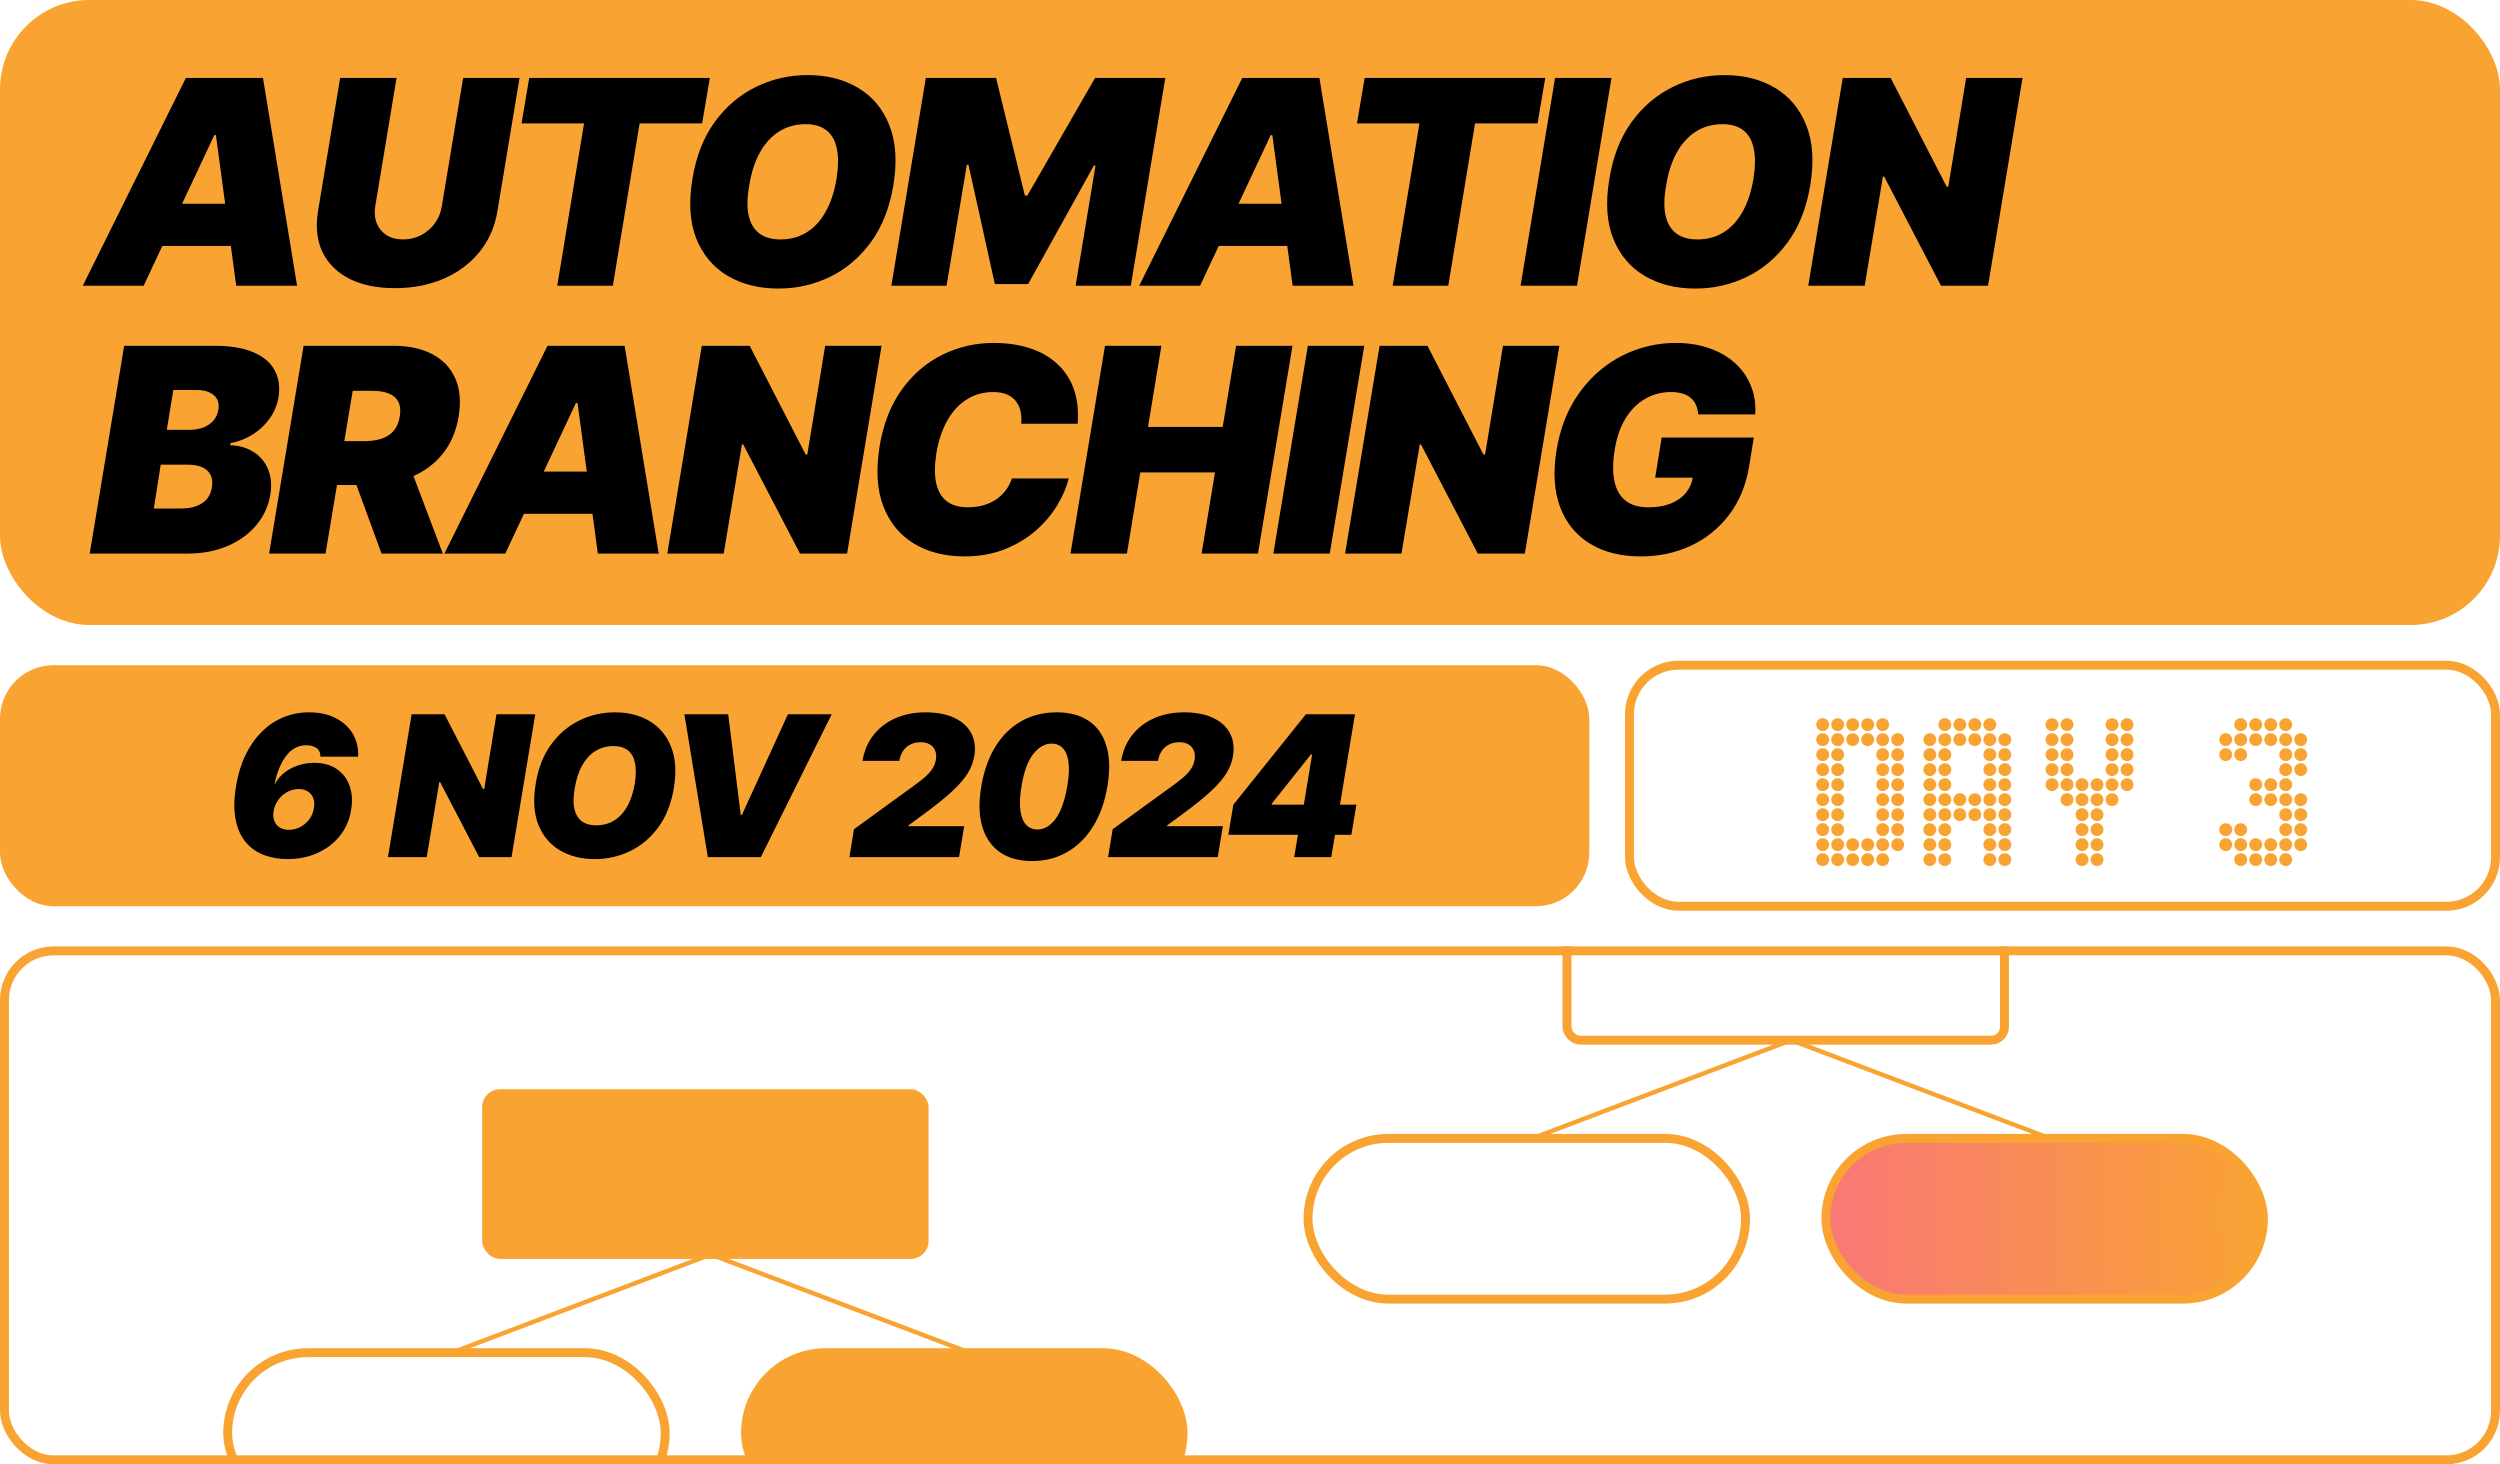 <svg width="280" height="164" viewBox="0 0 280 164" fill="none" xmlns="http://www.w3.org/2000/svg">
<rect width="280" height="70" rx="10" fill="#F9A432"/>
<path d="M16.091 32H9.273L20.818 8.727H29.454L33.273 32H26.454L24.182 15.136H24L16.091 32ZM16.364 22.818H29.182L28.364 27.546H15.546L16.364 22.818ZM51.871 8.727H58.189L55.712 23.636C55.424 25.409 54.749 26.943 53.689 28.239C52.636 29.526 51.295 30.523 49.666 31.227C48.037 31.924 46.227 32.273 44.234 32.273C42.227 32.273 40.53 31.924 39.143 31.227C37.757 30.523 36.749 29.526 36.121 28.239C35.499 26.943 35.333 25.409 35.621 23.636L38.098 8.727H44.416L42.03 23.091C41.916 23.811 41.973 24.451 42.2 25.011C42.427 25.572 42.795 26.015 43.302 26.341C43.81 26.659 44.424 26.818 45.143 26.818C45.871 26.818 46.541 26.659 47.155 26.341C47.776 26.015 48.291 25.572 48.7 25.011C49.109 24.451 49.371 23.811 49.484 23.091L51.871 8.727ZM58.412 13.818L59.275 8.727H79.502L78.639 13.818H71.639L68.639 32H62.412L65.412 13.818H58.412ZM100.052 20.773C99.628 23.303 98.787 25.424 97.529 27.136C96.272 28.849 94.745 30.14 92.95 31.011C91.154 31.883 89.234 32.318 87.188 32.318C85.007 32.318 83.113 31.845 81.507 30.898C79.9 29.951 78.73 28.564 77.995 26.739C77.26 24.913 77.113 22.682 77.552 20.046C77.961 17.515 78.794 15.386 80.052 13.659C81.31 11.932 82.844 10.625 84.654 9.739C86.465 8.852 88.4 8.409 90.461 8.409C92.628 8.409 94.51 8.886 96.109 9.841C97.715 10.796 98.882 12.193 99.609 14.034C100.344 15.875 100.491 18.121 100.052 20.773ZM93.688 20.046C93.9 18.712 93.916 17.591 93.734 16.682C93.552 15.765 93.169 15.076 92.586 14.614C92.003 14.144 91.219 13.909 90.234 13.909C89.113 13.909 88.12 14.182 87.257 14.727C86.393 15.273 85.677 16.057 85.109 17.079C84.541 18.102 84.143 19.333 83.916 20.773C83.673 22.121 83.65 23.242 83.847 24.136C84.052 25.03 84.454 25.701 85.052 26.148C85.658 26.595 86.446 26.818 87.416 26.818C88.522 26.818 89.499 26.553 90.347 26.023C91.204 25.492 91.912 24.724 92.472 23.716C93.041 22.708 93.446 21.485 93.688 20.046ZM103.695 8.727H111.559L114.786 21.909H115.059L122.65 8.727H130.514L126.65 32H120.468L122.695 18.546H122.514L115.15 31.818H111.423L108.468 18.454H108.286L106.014 32H99.832L103.695 8.727ZM134.41 32H127.591L139.137 8.727H147.773L151.591 32H144.773L142.501 15.136H142.319L134.41 32ZM134.682 22.818H147.501L146.682 27.546H133.864L134.682 22.818ZM151.979 13.818L152.843 8.727H173.07L172.206 13.818H165.206L162.206 32H155.979L158.979 13.818H151.979ZM180.486 8.727L176.622 32H170.304L174.168 8.727H180.486ZM202.746 20.773C202.322 23.303 201.481 25.424 200.223 27.136C198.965 28.849 197.439 30.14 195.644 31.011C193.848 31.883 191.928 32.318 189.882 32.318C187.7 32.318 185.806 31.845 184.2 30.898C182.594 29.951 181.424 28.564 180.689 26.739C179.954 24.913 179.806 22.682 180.246 20.046C180.655 17.515 181.488 15.386 182.746 13.659C184.003 11.932 185.537 10.625 187.348 9.739C189.159 8.852 191.094 8.409 193.155 8.409C195.322 8.409 197.204 8.886 198.803 9.841C200.409 10.796 201.575 12.193 202.303 14.034C203.037 15.875 203.185 18.121 202.746 20.773ZM196.382 20.046C196.594 18.712 196.609 17.591 196.428 16.682C196.246 15.765 195.863 15.076 195.28 14.614C194.697 14.144 193.912 13.909 192.928 13.909C191.806 13.909 190.814 14.182 189.95 14.727C189.087 15.273 188.371 16.057 187.803 17.079C187.234 18.102 186.837 19.333 186.609 20.773C186.367 22.121 186.344 23.242 186.541 24.136C186.746 25.03 187.147 25.701 187.746 26.148C188.352 26.595 189.14 26.818 190.109 26.818C191.215 26.818 192.193 26.553 193.041 26.023C193.897 25.492 194.606 24.724 195.166 23.716C195.734 22.708 196.14 21.485 196.382 20.046ZM226.525 8.727L222.662 32H217.389L211.025 19.773H210.889L208.844 32H202.525L206.389 8.727H211.753L218.025 20.909H218.207L220.207 8.727H226.525ZM10.046 62L13.909 38.727H24C25.773 38.727 27.224 38.966 28.352 39.443C29.489 39.92 30.292 40.595 30.761 41.466C31.239 42.337 31.379 43.364 31.182 44.545C31.03 45.394 30.704 46.17 30.204 46.875C29.712 47.572 29.087 48.163 28.329 48.648C27.579 49.125 26.742 49.455 25.818 49.636L25.773 49.864C26.773 49.894 27.644 50.144 28.386 50.614C29.129 51.076 29.674 51.72 30.023 52.545C30.371 53.364 30.454 54.318 30.273 55.409C30.061 56.682 29.542 57.814 28.716 58.807C27.89 59.799 26.818 60.58 25.5 61.148C24.182 61.716 22.682 62 21 62H10.046ZM17.227 56.955H20.182C21.227 56.955 22.049 56.754 22.648 56.352C23.254 55.951 23.614 55.364 23.727 54.591C23.818 54.045 23.773 53.583 23.591 53.205C23.409 52.826 23.102 52.538 22.671 52.341C22.239 52.144 21.697 52.045 21.046 52.045H18L17.227 56.955ZM18.682 48.136H21.273C21.818 48.136 22.318 48.049 22.773 47.875C23.227 47.701 23.602 47.447 23.898 47.114C24.193 46.78 24.379 46.379 24.454 45.909C24.568 45.182 24.394 44.629 23.932 44.25C23.477 43.871 22.864 43.682 22.091 43.682H19.409L18.682 48.136ZM30.14 62L34.004 38.727H44.05C45.777 38.727 47.235 39.042 48.425 39.67C49.614 40.299 50.47 41.205 50.993 42.386C51.516 43.568 51.641 44.985 51.368 46.636C51.095 48.303 50.493 49.708 49.561 50.852C48.637 51.989 47.459 52.852 46.027 53.443C44.603 54.026 43.004 54.318 41.231 54.318H35.231L36.05 49.409H40.777C41.519 49.409 42.171 49.318 42.731 49.136C43.292 48.947 43.746 48.651 44.095 48.25C44.444 47.841 44.671 47.303 44.777 46.636C44.883 45.97 44.83 45.428 44.618 45.011C44.406 44.587 44.053 44.276 43.561 44.08C43.069 43.875 42.459 43.773 41.731 43.773H39.504L36.459 62H30.14ZM45.55 51.318L49.595 62H42.731L38.822 51.318H45.55ZM56.593 62H49.775L61.321 38.727H69.957L73.775 62H66.957L64.684 45.136H64.502L56.593 62ZM56.866 52.818H69.684L68.866 57.545H56.048L56.866 52.818ZM98.737 38.727L94.873 62H89.6L83.237 49.773H83.1L81.055 62H74.737L78.6 38.727H83.964L90.237 50.909H90.418L92.418 38.727H98.737ZM120.695 47.455H114.377C114.423 46.917 114.392 46.432 114.286 46C114.18 45.568 113.998 45.197 113.741 44.886C113.483 44.568 113.146 44.326 112.729 44.159C112.313 43.992 111.817 43.909 111.241 43.909C110.135 43.909 109.146 44.186 108.275 44.739C107.404 45.284 106.68 46.068 106.104 47.091C105.529 48.106 105.12 49.318 104.877 50.727C104.665 52.091 104.657 53.224 104.854 54.125C105.059 55.026 105.457 55.701 106.048 56.148C106.646 56.595 107.423 56.818 108.377 56.818C109.014 56.818 109.597 56.742 110.127 56.591C110.665 56.439 111.142 56.224 111.559 55.943C111.983 55.655 112.343 55.314 112.639 54.92C112.942 54.519 113.173 54.076 113.332 53.591H119.695C119.453 54.576 119.021 55.583 118.4 56.614C117.779 57.636 116.976 58.58 115.991 59.443C115.006 60.299 113.847 60.992 112.514 61.523C111.18 62.053 109.68 62.318 108.014 62.318C105.832 62.318 103.949 61.841 102.366 60.886C100.79 59.932 99.646 58.538 98.934 56.705C98.229 54.871 98.089 52.636 98.513 50C98.938 47.455 99.775 45.322 101.025 43.602C102.275 41.883 103.794 40.587 105.582 39.716C107.37 38.845 109.271 38.409 111.286 38.409C112.809 38.409 114.173 38.61 115.377 39.011C116.589 39.413 117.608 40 118.434 40.773C119.267 41.538 119.881 42.481 120.275 43.602C120.669 44.724 120.809 46.008 120.695 47.455ZM119.895 62L123.759 38.727H130.077L128.577 47.818H136.941L138.441 38.727H144.759L140.895 62H134.577L136.077 52.909H127.714L126.214 62H119.895ZM152.797 38.727L148.934 62H142.615L146.479 38.727H152.797ZM174.648 38.727L170.784 62H165.512L159.148 49.773H159.012L156.966 62H150.648L154.512 38.727H159.875L166.148 50.909H166.33L168.33 38.727H174.648ZM190.197 46.409C190.167 46.008 190.084 45.655 189.947 45.352C189.811 45.042 189.618 44.78 189.368 44.568C189.118 44.349 188.807 44.186 188.436 44.08C188.072 43.966 187.644 43.909 187.152 43.909C186.091 43.909 185.126 44.163 184.254 44.67C183.383 45.178 182.652 45.909 182.061 46.864C181.478 47.818 181.076 48.97 180.857 50.318C180.629 51.682 180.61 52.849 180.8 53.818C180.989 54.788 181.398 55.53 182.027 56.045C182.663 56.561 183.523 56.818 184.607 56.818C185.576 56.818 186.413 56.678 187.118 56.398C187.822 56.117 188.387 55.72 188.811 55.205C189.235 54.689 189.501 54.083 189.607 53.386L190.697 53.5H185.379L186.107 49H196.425L195.902 52.227C195.554 54.349 194.804 56.163 193.652 57.67C192.508 59.17 191.084 60.322 189.379 61.125C187.675 61.92 185.804 62.318 183.766 62.318C181.508 62.318 179.603 61.837 178.05 60.875C176.497 59.913 175.387 58.542 174.72 56.761C174.061 54.981 173.932 52.864 174.334 50.409C174.652 48.485 175.228 46.78 176.061 45.295C176.902 43.811 177.929 42.557 179.141 41.534C180.353 40.504 181.69 39.727 183.152 39.205C184.614 38.674 186.129 38.409 187.697 38.409C189.069 38.409 190.315 38.606 191.436 39C192.557 39.386 193.516 39.939 194.311 40.659C195.107 41.371 195.701 42.216 196.095 43.193C196.497 44.17 196.66 45.242 196.584 46.409H190.197Z" fill="black"/>
<rect y="74.5" width="178" height="27" rx="6" fill="#F9A432"/>
<path d="M32.2 96.219C31.241 96.219 30.358 96.065 29.551 95.758C28.744 95.451 28.064 94.969 27.512 94.312C26.96 93.651 26.582 92.797 26.379 91.75C26.176 90.703 26.2 89.443 26.45 87.969C26.663 86.693 27.015 85.552 27.504 84.547C27.994 83.537 28.595 82.677 29.309 81.969C30.022 81.255 30.827 80.713 31.723 80.344C32.619 79.969 33.58 79.781 34.606 79.781C35.793 79.781 36.806 80.005 37.645 80.453C38.489 80.896 39.124 81.495 39.551 82.25C39.978 83 40.163 83.833 40.106 84.75H35.887C35.887 84.287 35.733 83.958 35.426 83.766C35.119 83.568 34.752 83.469 34.325 83.469C33.382 83.469 32.608 83.885 32.004 84.719C31.4 85.547 30.976 86.609 30.731 87.906L30.856 87.688C31.142 87.198 31.512 86.787 31.965 86.453C32.423 86.12 32.929 85.867 33.481 85.695C34.038 85.523 34.611 85.438 35.2 85.438C36.194 85.438 37.03 85.667 37.707 86.125C38.384 86.583 38.866 87.211 39.153 88.008C39.439 88.805 39.496 89.708 39.325 90.719C39.142 91.833 38.72 92.802 38.059 93.625C37.397 94.448 36.562 95.086 35.551 95.539C34.541 95.992 33.423 96.219 32.2 96.219ZM32.356 92.938C32.819 92.938 33.252 92.831 33.653 92.617C34.059 92.398 34.397 92.102 34.668 91.727C34.939 91.346 35.106 90.917 35.168 90.438C35.231 90.031 35.2 89.674 35.075 89.367C34.955 89.055 34.757 88.812 34.481 88.641C34.205 88.463 33.861 88.375 33.45 88.375C33.111 88.375 32.785 88.438 32.473 88.562C32.16 88.688 31.877 88.862 31.621 89.086C31.366 89.31 31.153 89.576 30.981 89.883C30.809 90.185 30.694 90.516 30.637 90.875C30.58 91.297 30.614 91.662 30.739 91.969C30.864 92.276 31.064 92.516 31.34 92.688C31.621 92.854 31.96 92.938 32.356 92.938ZM59.948 80L57.292 96H53.667L49.292 87.594H49.198L47.792 96H43.448L46.104 80H49.792L54.104 88.375H54.229L55.604 80H59.948ZM75.468 88.281C75.176 90.021 74.598 91.479 73.733 92.656C72.869 93.833 71.819 94.721 70.585 95.32C69.35 95.919 68.03 96.219 66.624 96.219C65.124 96.219 63.822 95.893 62.718 95.242C61.613 94.591 60.809 93.638 60.303 92.383C59.798 91.128 59.697 89.594 59.999 87.781C60.28 86.042 60.853 84.578 61.718 83.391C62.582 82.203 63.637 81.305 64.882 80.695C66.126 80.086 67.457 79.781 68.874 79.781C70.363 79.781 71.658 80.109 72.757 80.766C73.861 81.422 74.663 82.383 75.163 83.648C75.668 84.914 75.77 86.458 75.468 88.281ZM71.093 87.781C71.238 86.865 71.249 86.094 71.124 85.469C70.999 84.838 70.736 84.365 70.335 84.047C69.934 83.724 69.395 83.562 68.718 83.562C67.947 83.562 67.264 83.75 66.671 84.125C66.077 84.5 65.585 85.039 65.194 85.742C64.803 86.445 64.53 87.292 64.374 88.281C64.207 89.208 64.192 89.979 64.327 90.594C64.468 91.208 64.744 91.669 65.155 91.977C65.572 92.284 66.113 92.438 66.78 92.438C67.54 92.438 68.212 92.255 68.796 91.891C69.384 91.526 69.871 90.997 70.257 90.305C70.647 89.612 70.926 88.771 71.093 87.781ZM81.558 80L82.964 91.281H83.089L88.245 80H93.151L85.214 96H79.276L76.651 80H81.558ZM95.13 96L95.646 92.875L102.443 87.938C102.896 87.609 103.286 87.302 103.614 87.016C103.948 86.724 104.216 86.424 104.419 86.117C104.622 85.81 104.755 85.469 104.818 85.094C104.885 84.682 104.854 84.331 104.724 84.039C104.599 83.742 104.396 83.516 104.114 83.359C103.833 83.203 103.495 83.125 103.099 83.125C102.698 83.125 102.331 83.206 101.997 83.367C101.664 83.529 101.385 83.766 101.161 84.078C100.943 84.391 100.797 84.771 100.724 85.219H96.599C96.786 84.094 97.2 83.125 97.841 82.312C98.487 81.5 99.305 80.875 100.294 80.438C101.289 80 102.406 79.781 103.646 79.781C104.927 79.781 106.005 79.987 106.88 80.398C107.755 80.805 108.388 81.378 108.779 82.117C109.174 82.857 109.286 83.724 109.114 84.719C109.01 85.333 108.779 85.943 108.419 86.547C108.065 87.151 107.495 87.823 106.708 88.562C105.927 89.297 104.844 90.172 103.458 91.188L101.755 92.438L101.739 92.531H107.989L107.411 96H95.13ZM115.599 96.438C114.141 96.438 112.935 96.104 111.982 95.438C111.029 94.766 110.37 93.802 110.005 92.547C109.641 91.292 109.609 89.787 109.912 88.031C110.214 86.271 110.753 84.776 111.529 83.547C112.31 82.318 113.279 81.383 114.435 80.742C115.596 80.102 116.901 79.781 118.349 79.781C119.797 79.781 120.995 80.102 121.943 80.742C122.891 81.383 123.55 82.318 123.919 83.547C124.289 84.771 124.328 86.266 124.037 88.031C123.745 89.792 123.208 91.299 122.427 92.555C121.651 93.81 120.68 94.771 119.513 95.438C118.352 96.104 117.047 96.438 115.599 96.438ZM116.193 92.906C116.943 92.906 117.615 92.516 118.208 91.734C118.807 90.948 119.25 89.713 119.537 88.031C119.724 86.938 119.768 86.042 119.669 85.344C119.57 84.641 119.357 84.122 119.029 83.789C118.701 83.451 118.287 83.281 117.787 83.281C117.037 83.281 116.354 83.664 115.74 84.43C115.13 85.19 114.688 86.391 114.412 88.031C114.224 89.156 114.182 90.078 114.287 90.797C114.391 91.516 114.609 92.047 114.943 92.391C115.276 92.734 115.693 92.906 116.193 92.906ZM124.103 96L124.619 92.875L131.416 87.938C131.869 87.609 132.259 87.302 132.587 87.016C132.921 86.724 133.189 86.424 133.392 86.117C133.595 85.81 133.728 85.469 133.791 85.094C133.858 84.682 133.827 84.331 133.697 84.039C133.572 83.742 133.369 83.516 133.087 83.359C132.806 83.203 132.468 83.125 132.072 83.125C131.671 83.125 131.304 83.206 130.97 83.367C130.637 83.529 130.358 83.766 130.134 84.078C129.916 84.391 129.77 84.771 129.697 85.219H125.572C125.759 84.094 126.173 83.125 126.814 82.312C127.46 81.5 128.278 80.875 129.267 80.438C130.262 80 131.379 79.781 132.619 79.781C133.9 79.781 134.978 79.987 135.853 80.398C136.728 80.805 137.361 81.378 137.752 82.117C138.147 82.857 138.259 83.724 138.087 84.719C137.983 85.333 137.752 85.943 137.392 86.547C137.038 87.151 136.468 87.823 135.681 88.562C134.9 89.297 133.817 90.172 132.431 91.188L130.728 92.438L130.712 92.531H136.962L136.384 96H124.103ZM137.572 93.5L138.134 90.125L146.259 80H149.322L148.572 84.5H146.822L142.447 90L142.416 90.125H151.916L151.353 93.5H137.572ZM144.947 96L145.541 92.469L145.884 91L147.697 80H151.759L149.103 96H144.947Z" fill="black"/>
<rect x="182.5" y="74.5" width="97" height="27" rx="5.5" stroke="#F9A432"/>
<path d="M204.14 93.88C204.548 93.88 204.86 94.192 204.86 94.6C204.86 95.008 204.548 95.32 204.14 95.32C203.732 95.32 203.42 95.008 203.42 94.6C203.42 94.192 203.732 93.88 204.14 93.88ZM204.14 92.2C204.548 92.2 204.86 92.512 204.86 92.92C204.86 93.328 204.548 93.64 204.14 93.64C203.732 93.64 203.42 93.328 203.42 92.92C203.42 92.512 203.732 92.2 204.14 92.2ZM204.14 90.52C204.548 90.52 204.86 90.832 204.86 91.24C204.86 91.648 204.548 91.96 204.14 91.96C203.732 91.96 203.42 91.648 203.42 91.24C203.42 90.832 203.732 90.52 204.14 90.52ZM204.14 88.84C204.548 88.84 204.86 89.152 204.86 89.56C204.86 89.968 204.548 90.28 204.14 90.28C203.732 90.28 203.42 89.968 203.42 89.56C203.42 89.152 203.732 88.84 204.14 88.84ZM204.14 85.48C204.548 85.48 204.86 85.792 204.86 86.2C204.86 86.608 204.548 86.92 204.14 86.92C203.732 86.92 203.42 86.608 203.42 86.2C203.42 85.792 203.732 85.48 204.14 85.48ZM204.14 83.8C204.548 83.8 204.86 84.112 204.86 84.52C204.86 84.928 204.548 85.24 204.14 85.24C203.732 85.24 203.42 84.928 203.42 84.52C203.42 84.112 203.732 83.8 204.14 83.8ZM204.14 82.12C204.548 82.12 204.86 82.432 204.86 82.84C204.86 83.248 204.548 83.56 204.14 83.56C203.732 83.56 203.42 83.248 203.42 82.84C203.42 82.432 203.732 82.12 204.14 82.12ZM205.82 95.56C206.228 95.56 206.54 95.872 206.54 96.28C206.54 96.688 206.228 97 205.82 97C205.412 97 205.1 96.688 205.1 96.28C205.1 95.872 205.412 95.56 205.82 95.56ZM205.82 93.88C206.228 93.88 206.54 94.192 206.54 94.6C206.54 95.008 206.228 95.32 205.82 95.32C205.412 95.32 205.1 95.008 205.1 94.6C205.1 94.192 205.412 93.88 205.82 93.88ZM207.5 95.56C207.908 95.56 208.22 95.872 208.22 96.28C208.22 96.688 207.908 97 207.5 97C207.092 97 206.78 96.688 206.78 96.28C206.78 95.872 207.092 95.56 207.5 95.56ZM207.5 93.88C207.908 93.88 208.22 94.192 208.22 94.6C208.22 95.008 207.908 95.32 207.5 95.32C207.092 95.32 206.78 95.008 206.78 94.6C206.78 94.192 207.092 93.88 207.5 93.88ZM209.18 95.56C209.588 95.56 209.9 95.872 209.9 96.28C209.9 96.688 209.588 97 209.18 97C208.772 97 208.46 96.688 208.46 96.28C208.46 95.872 208.772 95.56 209.18 95.56ZM209.18 93.88C209.588 93.88 209.9 94.192 209.9 94.6C209.9 95.008 209.588 95.32 209.18 95.32C208.772 95.32 208.46 95.008 208.46 94.6C208.46 94.192 208.772 93.88 209.18 93.88ZM205.82 92.2C206.228 92.2 206.54 92.512 206.54 92.92C206.54 93.328 206.228 93.64 205.82 93.64C205.412 93.64 205.1 93.328 205.1 92.92C205.1 92.512 205.412 92.2 205.82 92.2ZM205.82 90.52C206.228 90.52 206.54 90.832 206.54 91.24C206.54 91.648 206.228 91.96 205.82 91.96C205.412 91.96 205.1 91.648 205.1 91.24C205.1 90.832 205.412 90.52 205.82 90.52ZM205.82 88.84C206.228 88.84 206.54 89.152 206.54 89.56C206.54 89.968 206.228 90.28 205.82 90.28C205.412 90.28 205.1 89.968 205.1 89.56C205.1 89.152 205.412 88.84 205.82 88.84ZM205.82 87.16C206.228 87.16 206.54 87.472 206.54 87.88C206.54 88.288 206.228 88.6 205.82 88.6C205.412 88.6 205.1 88.288 205.1 87.88C205.1 87.472 205.412 87.16 205.82 87.16ZM205.82 85.48C206.228 85.48 206.54 85.792 206.54 86.2C206.54 86.608 206.228 86.92 205.82 86.92C205.412 86.92 205.1 86.608 205.1 86.2C205.1 85.792 205.412 85.48 205.82 85.48ZM205.82 83.8C206.228 83.8 206.54 84.112 206.54 84.52C206.54 84.928 206.228 85.24 205.82 85.24C205.412 85.24 205.1 84.928 205.1 84.52C205.1 84.112 205.412 83.8 205.82 83.8ZM205.82 82.12C206.228 82.12 206.54 82.432 206.54 82.84C206.54 83.248 206.228 83.56 205.82 83.56C205.412 83.56 205.1 83.248 205.1 82.84C205.1 82.432 205.412 82.12 205.82 82.12ZM205.82 80.44C206.228 80.44 206.54 80.752 206.54 81.16C206.54 81.568 206.228 81.88 205.82 81.88C205.412 81.88 205.1 81.568 205.1 81.16C205.1 80.752 205.412 80.44 205.82 80.44ZM210.86 95.56C211.268 95.56 211.58 95.872 211.58 96.28C211.58 96.688 211.268 97 210.86 97C210.452 97 210.14 96.688 210.14 96.28C210.14 95.872 210.452 95.56 210.86 95.56ZM210.86 93.88C211.268 93.88 211.58 94.192 211.58 94.6C211.58 95.008 211.268 95.32 210.86 95.32C210.452 95.32 210.14 95.008 210.14 94.6C210.14 94.192 210.452 93.88 210.86 93.88ZM210.86 92.2C211.268 92.2 211.58 92.512 211.58 92.92C211.58 93.328 211.268 93.64 210.86 93.64C210.452 93.64 210.14 93.328 210.14 92.92C210.14 92.512 210.452 92.2 210.86 92.2ZM210.86 90.52C211.268 90.52 211.58 90.832 211.58 91.24C211.58 91.648 211.268 91.96 210.86 91.96C210.452 91.96 210.14 91.648 210.14 91.24C210.14 90.832 210.452 90.52 210.86 90.52ZM210.86 88.84C211.268 88.84 211.58 89.152 211.58 89.56C211.58 89.968 211.268 90.28 210.86 90.28C210.452 90.28 210.14 89.968 210.14 89.56C210.14 89.152 210.452 88.84 210.86 88.84ZM210.86 87.16C211.268 87.16 211.58 87.472 211.58 87.88C211.58 88.288 211.268 88.6 210.86 88.6C210.452 88.6 210.14 88.288 210.14 87.88C210.14 87.472 210.452 87.16 210.86 87.16ZM210.86 85.48C211.268 85.48 211.58 85.792 211.58 86.2C211.58 86.608 211.268 86.92 210.86 86.92C210.452 86.92 210.14 86.608 210.14 86.2C210.14 85.792 210.452 85.48 210.86 85.48ZM210.86 83.8C211.268 83.8 211.58 84.112 211.58 84.52C211.58 84.928 211.268 85.24 210.86 85.24C210.452 85.24 210.14 84.928 210.14 84.52C210.14 84.112 210.452 83.8 210.86 83.8ZM210.86 82.12C211.268 82.12 211.58 82.432 211.58 82.84C211.58 83.248 211.268 83.56 210.86 83.56C210.452 83.56 210.14 83.248 210.14 82.84C210.14 82.432 210.452 82.12 210.86 82.12ZM210.86 80.44C211.268 80.44 211.58 80.752 211.58 81.16C211.58 81.568 211.268 81.88 210.86 81.88C210.452 81.88 210.14 81.568 210.14 81.16C210.14 80.752 210.452 80.44 210.86 80.44ZM212.54 93.88C212.948 93.88 213.26 94.192 213.26 94.6C213.26 95.008 212.948 95.32 212.54 95.32C212.132 95.32 211.82 95.008 211.82 94.6C211.82 94.192 212.132 93.88 212.54 93.88ZM212.54 92.2C212.948 92.2 213.26 92.512 213.26 92.92C213.26 93.328 212.948 93.64 212.54 93.64C212.132 93.64 211.82 93.328 211.82 92.92C211.82 92.512 212.132 92.2 212.54 92.2ZM212.54 90.52C212.948 90.52 213.26 90.832 213.26 91.24C213.26 91.648 212.948 91.96 212.54 91.96C212.132 91.96 211.82 91.648 211.82 91.24C211.82 90.832 212.132 90.52 212.54 90.52ZM212.54 88.84C212.948 88.84 213.26 89.152 213.26 89.56C213.26 89.968 212.948 90.28 212.54 90.28C212.132 90.28 211.82 89.968 211.82 89.56C211.82 89.152 212.132 88.84 212.54 88.84ZM212.54 85.48C212.948 85.48 213.26 85.792 213.26 86.2C213.26 86.608 212.948 86.92 212.54 86.92C212.132 86.92 211.82 86.608 211.82 86.2C211.82 85.792 212.132 85.48 212.54 85.48ZM212.54 83.8C212.948 83.8 213.26 84.112 213.26 84.52C213.26 84.928 212.948 85.24 212.54 85.24C212.132 85.24 211.82 84.928 211.82 84.52C211.82 84.112 212.132 83.8 212.54 83.8ZM212.54 82.12C212.948 82.12 213.26 82.432 213.26 82.84C213.26 83.248 212.948 83.56 212.54 83.56C212.132 83.56 211.82 83.248 211.82 82.84C211.82 82.432 212.132 82.12 212.54 82.12ZM207.5 82.12C207.908 82.12 208.22 82.432 208.22 82.84C208.22 83.248 207.908 83.56 207.5 83.56C207.092 83.56 206.78 83.248 206.78 82.84C206.78 82.432 207.092 82.12 207.5 82.12ZM207.5 80.44C207.908 80.44 208.22 80.752 208.22 81.16C208.22 81.568 207.908 81.88 207.5 81.88C207.092 81.88 206.78 81.568 206.78 81.16C206.78 80.752 207.092 80.44 207.5 80.44ZM209.18 82.12C209.588 82.12 209.9 82.432 209.9 82.84C209.9 83.248 209.588 83.56 209.18 83.56C208.772 83.56 208.46 83.248 208.46 82.84C208.46 82.432 208.772 82.12 209.18 82.12ZM209.18 80.44C209.588 80.44 209.9 80.752 209.9 81.16C209.9 81.568 209.588 81.88 209.18 81.88C208.772 81.88 208.46 81.568 208.46 81.16C208.46 80.752 208.772 80.44 209.18 80.44ZM204.14 95.56C204.548 95.56 204.86 95.872 204.86 96.28C204.86 96.688 204.548 97 204.14 97C203.732 97 203.42 96.688 203.42 96.28C203.42 95.872 203.732 95.56 204.14 95.56ZM204.14 87.16C204.548 87.16 204.86 87.472 204.86 87.88C204.86 88.288 204.548 88.6 204.14 88.6C203.732 88.6 203.42 88.288 203.42 87.88C203.42 87.472 203.732 87.16 204.14 87.16ZM204.14 80.44C204.548 80.44 204.86 80.752 204.86 81.16C204.86 81.568 204.548 81.88 204.14 81.88C203.732 81.88 203.42 81.568 203.42 81.16C203.42 80.752 203.732 80.44 204.14 80.44ZM212.54 87.16C212.948 87.16 213.26 87.472 213.26 87.88C213.26 88.288 212.948 88.6 212.54 88.6C212.132 88.6 211.82 88.288 211.82 87.88C211.82 87.472 212.132 87.16 212.54 87.16ZM216.14 93.88C216.548 93.88 216.86 94.192 216.86 94.6C216.86 95.008 216.548 95.32 216.14 95.32C215.732 95.32 215.42 95.008 215.42 94.6C215.42 94.192 215.732 93.88 216.14 93.88ZM216.14 92.2C216.548 92.2 216.86 92.512 216.86 92.92C216.86 93.328 216.548 93.64 216.14 93.64C215.732 93.64 215.42 93.328 215.42 92.92C215.42 92.512 215.732 92.2 216.14 92.2ZM216.14 90.52C216.548 90.52 216.86 90.832 216.86 91.24C216.86 91.648 216.548 91.96 216.14 91.96C215.732 91.96 215.42 91.648 215.42 91.24C215.42 90.832 215.732 90.52 216.14 90.52ZM216.14 88.84C216.548 88.84 216.86 89.152 216.86 89.56C216.86 89.968 216.548 90.28 216.14 90.28C215.732 90.28 215.42 89.968 215.42 89.56C215.42 89.152 215.732 88.84 216.14 88.84ZM216.14 85.48C216.548 85.48 216.86 85.792 216.86 86.2C216.86 86.608 216.548 86.92 216.14 86.92C215.732 86.92 215.42 86.608 215.42 86.2C215.42 85.792 215.732 85.48 216.14 85.48ZM216.14 83.8C216.548 83.8 216.86 84.112 216.86 84.52C216.86 84.928 216.548 85.24 216.14 85.24C215.732 85.24 215.42 84.928 215.42 84.52C215.42 84.112 215.732 83.8 216.14 83.8ZM216.14 82.12C216.548 82.12 216.86 82.432 216.86 82.84C216.86 83.248 216.548 83.56 216.14 83.56C215.732 83.56 215.42 83.248 215.42 82.84C215.42 82.432 215.732 82.12 216.14 82.12ZM217.82 95.56C218.228 95.56 218.54 95.872 218.54 96.28C218.54 96.688 218.228 97 217.82 97C217.412 97 217.1 96.688 217.1 96.28C217.1 95.872 217.412 95.56 217.82 95.56ZM217.82 93.88C218.228 93.88 218.54 94.192 218.54 94.6C218.54 95.008 218.228 95.32 217.82 95.32C217.412 95.32 217.1 95.008 217.1 94.6C217.1 94.192 217.412 93.88 217.82 93.88ZM217.82 92.2C218.228 92.2 218.54 92.512 218.54 92.92C218.54 93.328 218.228 93.64 217.82 93.64C217.412 93.64 217.1 93.328 217.1 92.92C217.1 92.512 217.412 92.2 217.82 92.2ZM217.82 90.52C218.228 90.52 218.54 90.832 218.54 91.24C218.54 91.648 218.228 91.96 217.82 91.96C217.412 91.96 217.1 91.648 217.1 91.24C217.1 90.832 217.412 90.52 217.82 90.52ZM217.82 88.84C218.228 88.84 218.54 89.152 218.54 89.56C218.54 89.968 218.228 90.28 217.82 90.28C217.412 90.28 217.1 89.968 217.1 89.56C217.1 89.152 217.412 88.84 217.82 88.84ZM217.82 87.16C218.228 87.16 218.54 87.472 218.54 87.88C218.54 88.288 218.228 88.6 217.82 88.6C217.412 88.6 217.1 88.288 217.1 87.88C217.1 87.472 217.412 87.16 217.82 87.16ZM217.82 85.48C218.228 85.48 218.54 85.792 218.54 86.2C218.54 86.608 218.228 86.92 217.82 86.92C217.412 86.92 217.1 86.608 217.1 86.2C217.1 85.792 217.412 85.48 217.82 85.48ZM217.82 83.8C218.228 83.8 218.54 84.112 218.54 84.52C218.54 84.928 218.228 85.24 217.82 85.24C217.412 85.24 217.1 84.928 217.1 84.52C217.1 84.112 217.412 83.8 217.82 83.8ZM217.82 82.12C218.228 82.12 218.54 82.432 218.54 82.84C218.54 83.248 218.228 83.56 217.82 83.56C217.412 83.56 217.1 83.248 217.1 82.84C217.1 82.432 217.412 82.12 217.82 82.12ZM217.82 80.44C218.228 80.44 218.54 80.752 218.54 81.16C218.54 81.568 218.228 81.88 217.82 81.88C217.412 81.88 217.1 81.568 217.1 81.16C217.1 80.752 217.412 80.44 217.82 80.44ZM222.86 95.56C223.268 95.56 223.58 95.872 223.58 96.28C223.58 96.688 223.268 97 222.86 97C222.452 97 222.14 96.688 222.14 96.28C222.14 95.872 222.452 95.56 222.86 95.56ZM222.86 93.88C223.268 93.88 223.58 94.192 223.58 94.6C223.58 95.008 223.268 95.32 222.86 95.32C222.452 95.32 222.14 95.008 222.14 94.6C222.14 94.192 222.452 93.88 222.86 93.88ZM222.86 92.2C223.268 92.2 223.58 92.512 223.58 92.92C223.58 93.328 223.268 93.64 222.86 93.64C222.452 93.64 222.14 93.328 222.14 92.92C222.14 92.512 222.452 92.2 222.86 92.2ZM222.86 90.52C223.268 90.52 223.58 90.832 223.58 91.24C223.58 91.648 223.268 91.96 222.86 91.96C222.452 91.96 222.14 91.648 222.14 91.24C222.14 90.832 222.452 90.52 222.86 90.52ZM222.86 88.84C223.268 88.84 223.58 89.152 223.58 89.56C223.58 89.968 223.268 90.28 222.86 90.28C222.452 90.28 222.14 89.968 222.14 89.56C222.14 89.152 222.452 88.84 222.86 88.84ZM222.86 87.16C223.268 87.16 223.58 87.472 223.58 87.88C223.58 88.288 223.268 88.6 222.86 88.6C222.452 88.6 222.14 88.288 222.14 87.88C222.14 87.472 222.452 87.16 222.86 87.16ZM222.86 85.48C223.268 85.48 223.58 85.792 223.58 86.2C223.58 86.608 223.268 86.92 222.86 86.92C222.452 86.92 222.14 86.608 222.14 86.2C222.14 85.792 222.452 85.48 222.86 85.48ZM222.86 83.8C223.268 83.8 223.58 84.112 223.58 84.52C223.58 84.928 223.268 85.24 222.86 85.24C222.452 85.24 222.14 84.928 222.14 84.52C222.14 84.112 222.452 83.8 222.86 83.8ZM222.86 82.12C223.268 82.12 223.58 82.432 223.58 82.84C223.58 83.248 223.268 83.56 222.86 83.56C222.452 83.56 222.14 83.248 222.14 82.84C222.14 82.432 222.452 82.12 222.86 82.12ZM222.86 80.44C223.268 80.44 223.58 80.752 223.58 81.16C223.58 81.568 223.268 81.88 222.86 81.88C222.452 81.88 222.14 81.568 222.14 81.16C222.14 80.752 222.452 80.44 222.86 80.44ZM224.54 93.88C224.948 93.88 225.26 94.192 225.26 94.6C225.26 95.008 224.948 95.32 224.54 95.32C224.132 95.32 223.82 95.008 223.82 94.6C223.82 94.192 224.132 93.88 224.54 93.88ZM224.54 92.2C224.948 92.2 225.26 92.512 225.26 92.92C225.26 93.328 224.948 93.64 224.54 93.64C224.132 93.64 223.82 93.328 223.82 92.92C223.82 92.512 224.132 92.2 224.54 92.2ZM224.54 90.52C224.948 90.52 225.26 90.832 225.26 91.24C225.26 91.648 224.948 91.96 224.54 91.96C224.132 91.96 223.82 91.648 223.82 91.24C223.82 90.832 224.132 90.52 224.54 90.52ZM224.54 88.84C224.948 88.84 225.26 89.152 225.26 89.56C225.26 89.968 224.948 90.28 224.54 90.28C224.132 90.28 223.82 89.968 223.82 89.56C223.82 89.152 224.132 88.84 224.54 88.84ZM219.5 90.52C219.908 90.52 220.22 90.832 220.22 91.24C220.22 91.648 219.908 91.96 219.5 91.96C219.092 91.96 218.78 91.648 218.78 91.24C218.78 90.832 219.092 90.52 219.5 90.52ZM219.5 88.84C219.908 88.84 220.22 89.152 220.22 89.56C220.22 89.968 219.908 90.28 219.5 90.28C219.092 90.28 218.78 89.968 218.78 89.56C218.78 89.152 219.092 88.84 219.5 88.84ZM221.18 90.52C221.588 90.52 221.9 90.832 221.9 91.24C221.9 91.648 221.588 91.96 221.18 91.96C220.772 91.96 220.46 91.648 220.46 91.24C220.46 90.832 220.772 90.52 221.18 90.52ZM221.18 88.84C221.588 88.84 221.9 89.152 221.9 89.56C221.9 89.968 221.588 90.28 221.18 90.28C220.772 90.28 220.46 89.968 220.46 89.56C220.46 89.152 220.772 88.84 221.18 88.84ZM224.54 85.48C224.948 85.48 225.26 85.792 225.26 86.2C225.26 86.608 224.948 86.92 224.54 86.92C224.132 86.92 223.82 86.608 223.82 86.2C223.82 85.792 224.132 85.48 224.54 85.48ZM224.54 83.8C224.948 83.8 225.26 84.112 225.26 84.52C225.26 84.928 224.948 85.24 224.54 85.24C224.132 85.24 223.82 84.928 223.82 84.52C223.82 84.112 224.132 83.8 224.54 83.8ZM224.54 82.12C224.948 82.12 225.26 82.432 225.26 82.84C225.26 83.248 224.948 83.56 224.54 83.56C224.132 83.56 223.82 83.248 223.82 82.84C223.82 82.432 224.132 82.12 224.54 82.12ZM219.5 82.12C219.908 82.12 220.22 82.432 220.22 82.84C220.22 83.248 219.908 83.56 219.5 83.56C219.092 83.56 218.78 83.248 218.78 82.84C218.78 82.432 219.092 82.12 219.5 82.12ZM219.5 80.44C219.908 80.44 220.22 80.752 220.22 81.16C220.22 81.568 219.908 81.88 219.5 81.88C219.092 81.88 218.78 81.568 218.78 81.16C218.78 80.752 219.092 80.44 219.5 80.44ZM221.18 82.12C221.588 82.12 221.9 82.432 221.9 82.84C221.9 83.248 221.588 83.56 221.18 83.56C220.772 83.56 220.46 83.248 220.46 82.84C220.46 82.432 220.772 82.12 221.18 82.12ZM221.18 80.44C221.588 80.44 221.9 80.752 221.9 81.16C221.9 81.568 221.588 81.88 221.18 81.88C220.772 81.88 220.46 81.568 220.46 81.16C220.46 80.752 220.772 80.44 221.18 80.44ZM216.14 87.16C216.548 87.16 216.86 87.472 216.86 87.88C216.86 88.288 216.548 88.6 216.14 88.6C215.732 88.6 215.42 88.288 215.42 87.88C215.42 87.472 215.732 87.16 216.14 87.16ZM224.54 87.16C224.948 87.16 225.26 87.472 225.26 87.88C225.26 88.288 224.948 88.6 224.54 88.6C224.132 88.6 223.82 88.288 223.82 87.88C223.82 87.472 224.132 87.16 224.54 87.16ZM216.14 95.56C216.548 95.56 216.86 95.872 216.86 96.28C216.86 96.688 216.548 97 216.14 97C215.732 97 215.42 96.688 215.42 96.28C215.42 95.872 215.732 95.56 216.14 95.56ZM224.54 95.56C224.948 95.56 225.26 95.872 225.26 96.28C225.26 96.688 224.948 97 224.54 97C224.132 97 223.82 96.688 223.82 96.28C223.82 95.872 224.132 95.56 224.54 95.56ZM229.828 87.16C230.236 87.16 230.548 87.472 230.548 87.88C230.548 88.288 230.236 88.6 229.828 88.6C229.42 88.6 229.108 88.288 229.108 87.88C229.108 87.472 229.42 87.16 229.828 87.16ZM229.828 85.48C230.236 85.48 230.548 85.792 230.548 86.2C230.548 86.608 230.236 86.92 229.828 86.92C229.42 86.92 229.108 86.608 229.108 86.2C229.108 85.792 229.42 85.48 229.828 85.48ZM229.828 83.8C230.236 83.8 230.548 84.112 230.548 84.52C230.548 84.928 230.236 85.24 229.828 85.24C229.42 85.24 229.108 84.928 229.108 84.52C229.108 84.112 229.42 83.8 229.828 83.8ZM229.828 80.44C230.236 80.44 230.548 80.752 230.548 81.16C230.548 81.568 230.236 81.88 229.828 81.88C229.42 81.88 229.108 81.568 229.108 81.16C229.108 80.752 229.42 80.44 229.828 80.44ZM231.508 88.84C231.916 88.84 232.228 89.152 232.228 89.56C232.228 89.968 231.916 90.28 231.508 90.28C231.1 90.28 230.788 89.968 230.788 89.56C230.788 89.152 231.1 88.84 231.508 88.84ZM233.188 90.52C233.596 90.52 233.908 90.832 233.908 91.24C233.908 91.648 233.596 91.96 233.188 91.96C232.78 91.96 232.468 91.648 232.468 91.24C232.468 90.832 232.78 90.52 233.188 90.52ZM233.188 88.84C233.596 88.84 233.908 89.152 233.908 89.56C233.908 89.968 233.596 90.28 233.188 90.28C232.78 90.28 232.468 89.968 232.468 89.56C232.468 89.152 232.78 88.84 233.188 88.84ZM234.868 90.52C235.276 90.52 235.588 90.832 235.588 91.24C235.588 91.648 235.276 91.96 234.868 91.96C234.46 91.96 234.148 91.648 234.148 91.24C234.148 90.832 234.46 90.52 234.868 90.52ZM234.868 88.84C235.276 88.84 235.588 89.152 235.588 89.56C235.588 89.968 235.276 90.28 234.868 90.28C234.46 90.28 234.148 89.968 234.148 89.56C234.148 89.152 234.46 88.84 234.868 88.84ZM231.508 87.16C231.916 87.16 232.228 87.472 232.228 87.88C232.228 88.288 231.916 88.6 231.508 88.6C231.1 88.6 230.788 88.288 230.788 87.88C230.788 87.472 231.1 87.16 231.508 87.16ZM231.508 85.48C231.916 85.48 232.228 85.792 232.228 86.2C232.228 86.608 231.916 86.92 231.508 86.92C231.1 86.92 230.788 86.608 230.788 86.2C230.788 85.792 231.1 85.48 231.508 85.48ZM231.508 83.8C231.916 83.8 232.228 84.112 232.228 84.52C232.228 84.928 231.916 85.24 231.508 85.24C231.1 85.24 230.788 84.928 230.788 84.52C230.788 84.112 231.1 83.8 231.508 83.8ZM231.508 82.12C231.916 82.12 232.228 82.432 232.228 82.84C232.228 83.248 231.916 83.56 231.508 83.56C231.1 83.56 230.788 83.248 230.788 82.84C230.788 82.432 231.1 82.12 231.508 82.12ZM229.828 82.12C230.236 82.12 230.548 82.432 230.548 82.84C230.548 83.248 230.236 83.56 229.828 83.56C229.42 83.56 229.108 83.248 229.108 82.84C229.108 82.432 229.42 82.12 229.828 82.12ZM231.508 80.44C231.916 80.44 232.228 80.752 232.228 81.16C232.228 81.568 231.916 81.88 231.508 81.88C231.1 81.88 230.788 81.568 230.788 81.16C230.788 80.752 231.1 80.44 231.508 80.44ZM236.548 88.84C236.956 88.84 237.268 89.152 237.268 89.56C237.268 89.968 236.956 90.28 236.548 90.28C236.14 90.28 235.828 89.968 235.828 89.56C235.828 89.152 236.14 88.84 236.548 88.84ZM236.548 87.16C236.956 87.16 237.268 87.472 237.268 87.88C237.268 88.288 236.956 88.6 236.548 88.6C236.14 88.6 235.828 88.288 235.828 87.88C235.828 87.472 236.14 87.16 236.548 87.16ZM236.548 85.48C236.956 85.48 237.268 85.792 237.268 86.2C237.268 86.608 236.956 86.92 236.548 86.92C236.14 86.92 235.828 86.608 235.828 86.2C235.828 85.792 236.14 85.48 236.548 85.48ZM236.548 83.8C236.956 83.8 237.268 84.112 237.268 84.52C237.268 84.928 236.956 85.24 236.548 85.24C236.14 85.24 235.828 84.928 235.828 84.52C235.828 84.112 236.14 83.8 236.548 83.8ZM236.548 82.12C236.956 82.12 237.268 82.432 237.268 82.84C237.268 83.248 236.956 83.56 236.548 83.56C236.14 83.56 235.828 83.248 235.828 82.84C235.828 82.432 236.14 82.12 236.548 82.12ZM238.228 82.12C238.636 82.12 238.948 82.432 238.948 82.84C238.948 83.248 238.636 83.56 238.228 83.56C237.82 83.56 237.508 83.248 237.508 82.84C237.508 82.432 237.82 82.12 238.228 82.12ZM236.548 80.44C236.956 80.44 237.268 80.752 237.268 81.16C237.268 81.568 236.956 81.88 236.548 81.88C236.14 81.88 235.828 81.568 235.828 81.16C235.828 80.752 236.14 80.44 236.548 80.44ZM238.228 87.16C238.636 87.16 238.948 87.472 238.948 87.88C238.948 88.288 238.636 88.6 238.228 88.6C237.82 88.6 237.508 88.288 237.508 87.88C237.508 87.472 237.82 87.16 238.228 87.16ZM238.228 85.48C238.636 85.48 238.948 85.792 238.948 86.2C238.948 86.608 238.636 86.92 238.228 86.92C237.82 86.92 237.508 86.608 237.508 86.2C237.508 85.792 237.82 85.48 238.228 85.48ZM238.228 83.8C238.636 83.8 238.948 84.112 238.948 84.52C238.948 84.928 238.636 85.24 238.228 85.24C237.82 85.24 237.508 84.928 237.508 84.52C237.508 84.112 237.82 83.8 238.228 83.8ZM238.228 80.44C238.636 80.44 238.948 80.752 238.948 81.16C238.948 81.568 238.636 81.88 238.228 81.88C237.82 81.88 237.508 81.568 237.508 81.16C237.508 80.752 237.82 80.44 238.228 80.44ZM233.188 95.56C233.596 95.56 233.908 95.872 233.908 96.28C233.908 96.688 233.596 97 233.188 97C232.78 97 232.468 96.688 232.468 96.28C232.468 95.872 232.78 95.56 233.188 95.56ZM233.188 93.88C233.596 93.88 233.908 94.192 233.908 94.6C233.908 95.008 233.596 95.32 233.188 95.32C232.78 95.32 232.468 95.008 232.468 94.6C232.468 94.192 232.78 93.88 233.188 93.88ZM233.188 92.2C233.596 92.2 233.908 92.512 233.908 92.92C233.908 93.328 233.596 93.64 233.188 93.64C232.78 93.64 232.468 93.328 232.468 92.92C232.468 92.512 232.78 92.2 233.188 92.2ZM234.868 95.56C235.276 95.56 235.588 95.872 235.588 96.28C235.588 96.688 235.276 97 234.868 97C234.46 97 234.148 96.688 234.148 96.28C234.148 95.872 234.46 95.56 234.868 95.56ZM234.868 93.88C235.276 93.88 235.588 94.192 235.588 94.6C235.588 95.008 235.276 95.32 234.868 95.32C234.46 95.32 234.148 95.008 234.148 94.6C234.148 94.192 234.46 93.88 234.868 93.88ZM234.868 92.2C235.276 92.2 235.588 92.512 235.588 92.92C235.588 93.328 235.276 93.64 234.868 93.64C234.46 93.64 234.148 93.328 234.148 92.92C234.148 92.512 234.46 92.2 234.868 92.2ZM233.188 87.16C233.596 87.16 233.908 87.472 233.908 87.88C233.908 88.288 233.596 88.6 233.188 88.6C232.78 88.6 232.468 88.288 232.468 87.88C232.468 87.472 232.78 87.16 233.188 87.16ZM234.868 87.16C235.276 87.16 235.588 87.472 235.588 87.88C235.588 88.288 235.276 88.6 234.868 88.6C234.46 88.6 234.148 88.288 234.148 87.88C234.148 87.472 234.46 87.16 234.868 87.16ZM249.281 93.88C249.689 93.88 250.001 94.192 250.001 94.6C250.001 95.008 249.689 95.32 249.281 95.32C248.873 95.32 248.561 95.008 248.561 94.6C248.561 94.192 248.873 93.88 249.281 93.88ZM250.961 95.56C251.369 95.56 251.681 95.872 251.681 96.28C251.681 96.688 251.369 97 250.961 97C250.553 97 250.241 96.688 250.241 96.28C250.241 95.872 250.553 95.56 250.961 95.56ZM250.961 93.88C251.369 93.88 251.681 94.192 251.681 94.6C251.681 95.008 251.369 95.32 250.961 95.32C250.553 95.32 250.241 95.008 250.241 94.6C250.241 94.192 250.553 93.88 250.961 93.88ZM252.641 95.56C253.049 95.56 253.361 95.872 253.361 96.28C253.361 96.688 253.049 97 252.641 97C252.233 97 251.921 96.688 251.921 96.28C251.921 95.872 252.233 95.56 252.641 95.56ZM252.641 93.88C253.049 93.88 253.361 94.192 253.361 94.6C253.361 95.008 253.049 95.32 252.641 95.32C252.233 95.32 251.921 95.008 251.921 94.6C251.921 94.192 252.233 93.88 252.641 93.88ZM254.321 95.56C254.729 95.56 255.041 95.872 255.041 96.28C255.041 96.688 254.729 97 254.321 97C253.913 97 253.601 96.688 253.601 96.28C253.601 95.872 253.913 95.56 254.321 95.56ZM254.321 93.88C254.729 93.88 255.041 94.192 255.041 94.6C255.041 95.008 254.729 95.32 254.321 95.32C253.913 95.32 253.601 95.008 253.601 94.6C253.601 94.192 253.913 93.88 254.321 93.88ZM256.001 95.56C256.409 95.56 256.721 95.872 256.721 96.28C256.721 96.688 256.409 97 256.001 97C255.593 97 255.281 96.688 255.281 96.28C255.281 95.872 255.593 95.56 256.001 95.56ZM256.001 93.88C256.409 93.88 256.721 94.192 256.721 94.6C256.721 95.008 256.409 95.32 256.001 95.32C255.593 95.32 255.281 95.008 255.281 94.6C255.281 94.192 255.593 93.88 256.001 93.88ZM257.681 93.88C258.089 93.88 258.401 94.192 258.401 94.6C258.401 95.008 258.089 95.32 257.681 95.32C257.273 95.32 256.961 95.008 256.961 94.6C256.961 94.192 257.273 93.88 257.681 93.88ZM256.001 90.52C256.409 90.52 256.721 90.832 256.721 91.24C256.721 91.648 256.409 91.96 256.001 91.96C255.593 91.96 255.281 91.648 255.281 91.24C255.281 90.832 255.593 90.52 256.001 90.52ZM257.681 92.2C258.089 92.2 258.401 92.512 258.401 92.92C258.401 93.328 258.089 93.64 257.681 93.64C257.273 93.64 256.961 93.328 256.961 92.92C256.961 92.512 257.273 92.2 257.681 92.2ZM257.681 90.52C258.089 90.52 258.401 90.832 258.401 91.24C258.401 91.648 258.089 91.96 257.681 91.96C257.273 91.96 256.961 91.648 256.961 91.24C256.961 90.832 257.273 90.52 257.681 90.52ZM256.001 92.2C256.409 92.2 256.721 92.512 256.721 92.92C256.721 93.328 256.409 93.64 256.001 93.64C255.593 93.64 255.281 93.328 255.281 92.92C255.281 92.512 255.593 92.2 256.001 92.2ZM256.001 88.84C256.409 88.84 256.721 89.152 256.721 89.56C256.721 89.968 256.409 90.28 256.001 90.28C255.593 90.28 255.281 89.968 255.281 89.56C255.281 89.152 255.593 88.84 256.001 88.84ZM256.001 85.48C256.409 85.48 256.721 85.792 256.721 86.2C256.721 86.608 256.409 86.92 256.001 86.92C255.593 86.92 255.281 86.608 255.281 86.2C255.281 85.792 255.593 85.48 256.001 85.48ZM257.681 88.84C258.089 88.84 258.401 89.152 258.401 89.56C258.401 89.968 258.089 90.28 257.681 90.28C257.273 90.28 256.961 89.968 256.961 89.56C256.961 89.152 257.273 88.84 257.681 88.84ZM257.681 85.48C258.089 85.48 258.401 85.792 258.401 86.2C258.401 86.608 258.089 86.92 257.681 86.92C257.273 86.92 256.961 86.608 256.961 86.2C256.961 85.792 257.273 85.48 257.681 85.48ZM256.001 87.16C256.409 87.16 256.721 87.472 256.721 87.88C256.721 88.288 256.409 88.6 256.001 88.6C255.593 88.6 255.281 88.288 255.281 87.88C255.281 87.472 255.593 87.16 256.001 87.16ZM252.641 82.12C253.049 82.12 253.361 82.432 253.361 82.84C253.361 83.248 253.049 83.56 252.641 83.56C252.233 83.56 251.921 83.248 251.921 82.84C251.921 82.432 252.233 82.12 252.641 82.12ZM257.681 83.8C258.089 83.8 258.401 84.112 258.401 84.52C258.401 84.928 258.089 85.24 257.681 85.24C257.273 85.24 256.961 84.928 256.961 84.52C256.961 84.112 257.273 83.8 257.681 83.8ZM254.321 82.12C254.729 82.12 255.041 82.432 255.041 82.84C255.041 83.248 254.729 83.56 254.321 83.56C253.913 83.56 253.601 83.248 253.601 82.84C253.601 82.432 253.913 82.12 254.321 82.12ZM256.001 83.8C256.409 83.8 256.721 84.112 256.721 84.52C256.721 84.928 256.409 85.24 256.001 85.24C255.593 85.24 255.281 84.928 255.281 84.52C255.281 84.112 255.593 83.8 256.001 83.8ZM252.641 80.44C253.049 80.44 253.361 80.752 253.361 81.16C253.361 81.568 253.049 81.88 252.641 81.88C252.233 81.88 251.921 81.568 251.921 81.16C251.921 80.752 252.233 80.44 252.641 80.44ZM254.321 80.44C254.729 80.44 255.041 80.752 255.041 81.16C255.041 81.568 254.729 81.88 254.321 81.88C253.913 81.88 253.601 81.568 253.601 81.16C253.601 80.752 253.913 80.44 254.321 80.44ZM249.281 82.12C249.689 82.12 250.001 82.432 250.001 82.84C250.001 83.248 249.689 83.56 249.281 83.56C248.873 83.56 248.561 83.248 248.561 82.84C248.561 82.432 248.873 82.12 249.281 82.12ZM250.961 82.12C251.369 82.12 251.681 82.432 251.681 82.84C251.681 83.248 251.369 83.56 250.961 83.56C250.553 83.56 250.241 83.248 250.241 82.84C250.241 82.432 250.553 82.12 250.961 82.12ZM250.961 80.44C251.369 80.44 251.681 80.752 251.681 81.16C251.681 81.568 251.369 81.88 250.961 81.88C250.553 81.88 250.241 81.568 250.241 81.16C250.241 80.752 250.553 80.44 250.961 80.44ZM256.001 82.12C256.409 82.12 256.721 82.432 256.721 82.84C256.721 83.248 256.409 83.56 256.001 83.56C255.593 83.56 255.281 83.248 255.281 82.84C255.281 82.432 255.593 82.12 256.001 82.12ZM256.001 80.44C256.409 80.44 256.721 80.752 256.721 81.16C256.721 81.568 256.409 81.88 256.001 81.88C255.593 81.88 255.281 81.568 255.281 81.16C255.281 80.752 255.593 80.44 256.001 80.44ZM257.681 82.12C258.089 82.12 258.401 82.432 258.401 82.84C258.401 83.248 258.089 83.56 257.681 83.56C257.273 83.56 256.961 83.248 256.961 82.84C256.961 82.432 257.273 82.12 257.681 82.12ZM252.641 88.84C253.049 88.84 253.361 89.152 253.361 89.56C253.361 89.968 253.049 90.28 252.641 90.28C252.233 90.28 251.921 89.968 251.921 89.56C251.921 89.152 252.233 88.84 252.641 88.84ZM254.321 88.84C254.729 88.84 255.041 89.152 255.041 89.56C255.041 89.968 254.729 90.28 254.321 90.28C253.913 90.28 253.601 89.968 253.601 89.56C253.601 89.152 253.913 88.84 254.321 88.84ZM254.321 87.16C254.729 87.16 255.041 87.472 255.041 87.88C255.041 88.288 254.729 88.6 254.321 88.6C253.913 88.6 253.601 88.288 253.601 87.88C253.601 87.472 253.913 87.16 254.321 87.16ZM252.641 87.16C253.049 87.16 253.361 87.472 253.361 87.88C253.361 88.288 253.049 88.6 252.641 88.6C252.233 88.6 251.921 88.288 251.921 87.88C251.921 87.472 252.233 87.16 252.641 87.16ZM249.281 83.8C249.689 83.8 250.001 84.112 250.001 84.52C250.001 84.928 249.689 85.24 249.281 85.24C248.873 85.24 248.561 84.928 248.561 84.52C248.561 84.112 248.873 83.8 249.281 83.8ZM250.961 83.8C251.369 83.8 251.681 84.112 251.681 84.52C251.681 84.928 251.369 85.24 250.961 85.24C250.553 85.24 250.241 84.928 250.241 84.52C250.241 84.112 250.553 83.8 250.961 83.8ZM249.281 92.2C249.689 92.2 250.001 92.512 250.001 92.92C250.001 93.328 249.689 93.64 249.281 93.64C248.873 93.64 248.561 93.328 248.561 92.92C248.561 92.512 248.873 92.2 249.281 92.2ZM250.961 92.2C251.369 92.2 251.681 92.512 251.681 92.92C251.681 93.328 251.369 93.64 250.961 93.64C250.553 93.64 250.241 93.328 250.241 92.92C250.241 92.512 250.553 92.2 250.961 92.2Z" fill="#F9A432"/>
<g clip-path="url(#clip0_567_407)">
<rect x="25.5" y="151.5" width="49" height="18" rx="9" stroke="#F9A432"/>
<rect x="83.5" y="151.5" width="49" height="18" rx="9" fill="#F9A432" stroke="#F9A432"/>
<line x1="49.911" y1="151.766" x2="78.911" y2="140.766" stroke="#F9A432" stroke-width="0.5"/>
<line x1="107.911" y1="151.234" x2="78.911" y2="140.234" stroke="#F9A432" stroke-width="0.5"/>
<rect x="54" y="122" width="50" height="19" rx="2" fill="#F9A432"/>
<rect x="146.5" y="127.5" width="49" height="18" rx="9" stroke="#F9A432"/>
<rect x="204.5" y="127.5" width="49" height="18" rx="9" fill="url(#paint0_radial_567_407)" stroke="#F9A432"/>
<line x1="170.911" y1="127.766" x2="199.911" y2="116.766" stroke="#F9A432" stroke-width="0.5"/>
<line x1="228.911" y1="127.234" x2="199.911" y2="116.234" stroke="#F9A432" stroke-width="0.5"/>
<rect x="175.5" y="98.5" width="49" height="18" rx="1.5" stroke="#F9A432"/>
</g>
<rect x="0.5" y="106.5" width="279" height="57" rx="5.5" stroke="#F9A432"/>
<defs>
<radialGradient id="paint0_radial_567_407" cx="0" cy="0" r="1" gradientUnits="userSpaceOnUse" gradientTransform="translate(254 136) rotate(-180) scale(50 131.579)">
<stop stop-color="#F9A432"/>
<stop offset="1" stop-color="#F97777"/>
</radialGradient>
<clipPath id="clip0_567_407">
<rect y="106" width="280" height="58" rx="6" fill="white"/>
</clipPath>
</defs>
</svg>
